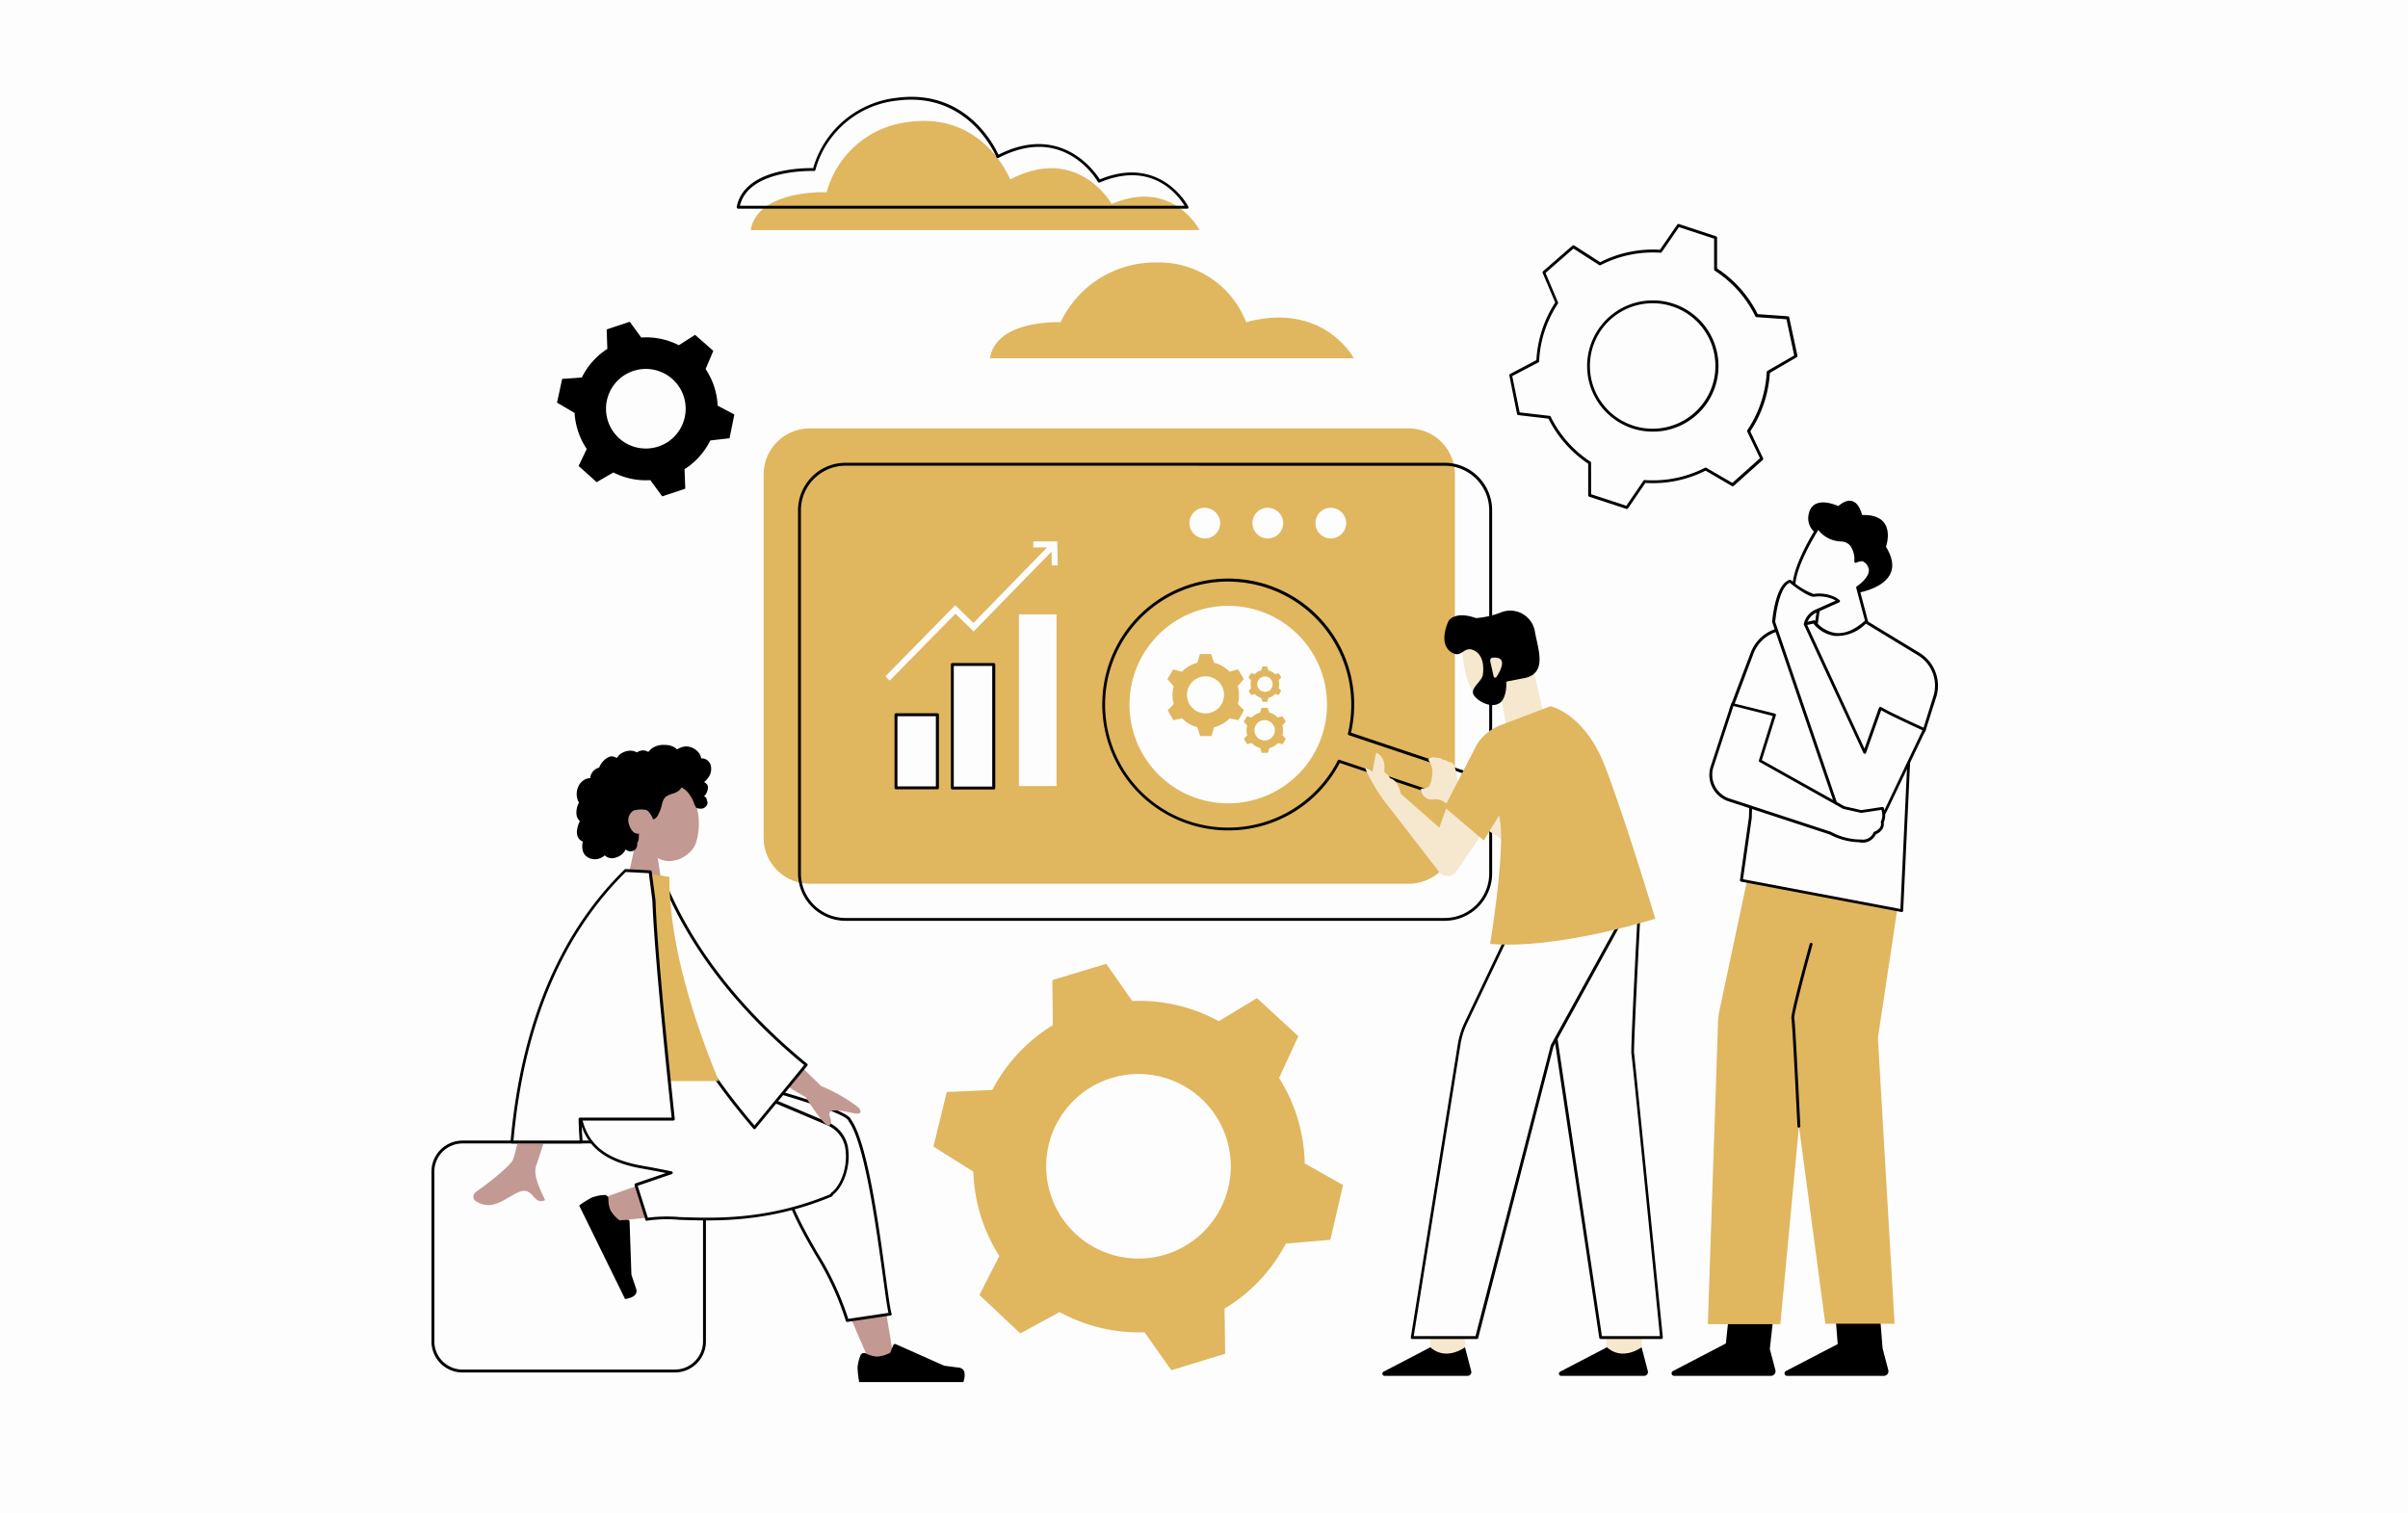 <svg xmlns="http://www.w3.org/2000/svg" xmlns:xlink="http://www.w3.org/1999/xlink" width="380" height="238.803" viewBox="0 0 380 238.803">
  <rect x="0" y="0" width="380" height="238.803" fill="#333333" stroke="none"/>
  <defs>
    <style>
      .cls-1 {
        fill: #c1c1c1;
      }

      .cls-2 {
        opacity: 0.99;
        clip-path: url(#clip-path);
      }

      .cls-3, .cls-8 {
        fill: #fff;
      }

      .cls-4 {
        fill: #f7ead0;
      }

      .cls-10, .cls-5 {
        fill: #e2b760;
      }

      .cls-6, .cls-9 {
        fill: #c59a94;
      }

      .cls-10, .cls-7, .cls-8, .cls-9 {
        fill-rule: evenodd;
      }
    </style>
    <clipPath id="clip-path">
      <rect id="_24718607_m" data-name="24718607_m" class="cls-1" width="380" height="238.803" transform="translate(146 2222)"/>
    </clipPath>
  </defs>
  <g id="service-img-01" class="cls-2" transform="translate(-146 -2222)">
    <g id="_2" data-name="2" transform="translate(118.519 2215.366)">
      <rect id="長方形_224" data-name="長方形 224" class="cls-3" width="434.963" height="245.436" transform="translate(0 0)"/>
      <rect id="長方形_225" data-name="長方形 225" class="cls-3" width="434.963" height="245.436" transform="translate(0 0)"/>
      <path id="パス_2830" data-name="パス 2830" class="cls-4" d="M894.454,775.3v4.655h-5.591V775.3ZM861.07,779.96h5.463V775.3H861.07Zm0,0" transform="translate(-607.875 -559.311)"/>
      <path id="パス_2831" data-name="パス 2831" class="cls-5" d="M447.281,31.171A15.163,15.163,0,0,1,460.5,20.047c11.6-1.45,15.744,9.1,15.744,9.1,10.743-5.583,16.012,3.872,16.012,3.872,9.674-4.115,13.863,4.115,13.863,4.115H435.293C436.446,30.673,447.281,31.171,447.281,31.171Zm75.47,153.291,6.015,3.393-2,8.642-7.028.607a26.087,26.087,0,0,1-9.669,10.256l.1,7.125-8.5,2.6-4.218-5.99a26.148,26.148,0,0,1-13.414-3.192l-6.191,3.374-6.457-6.068,3.144-6.153a26.253,26.253,0,0,1-4.1-13.309l-6.3-3.957,2.107-8.617,7.18-.316a26.092,26.092,0,0,1,4.082-5.77,25.931,25.931,0,0,1,2.587-2.42,26.209,26.209,0,0,1,2.891-2.049l-.079-7.106,8.5-2.573,4.109,5.874A26.117,26.117,0,0,1,509.16,162l6.028-3.641,6.525,6.008-3.035,6.59a26.316,26.316,0,0,1,4.048,13.485Zm-12.315-3.775q-.208-.685-.48-1.347t-.61-1.293q-.336-.632-.734-1.228t-.85-1.149q-.453-.553-.959-1.06t-1.059-.961q-.552-.455-1.147-.853t-1.226-.736q-.63-.338-1.292-.613t-1.346-.483q-.685-.208-1.386-.348t-1.415-.212q-.713-.071-1.428-.072t-1.429.069q-.713.071-1.415.21a14.267,14.267,0,0,0-1.388.346q-.685.206-1.347.48t-1.293.61q-.632.338-1.227.735a14.142,14.142,0,0,0-1.149.851q-.553.453-1.061.959t-.96,1.059q-.455.553-.853,1.148t-.736,1.226q-.337.632-.612,1.292t-.482,1.346a14.3,14.3,0,0,0-.347,1.387q-.14.7-.211,1.414t-.071,1.429q0,.716.07,1.428a14.189,14.189,0,0,0,.21,1.415q.139.7.347,1.386t.481,1.347q.274.661.611,1.292t.736,1.227q.4.6.851,1.148t.96,1.06q.506.506,1.06.96t1.149.852q.595.4,1.226.735t1.293.611q.661.273,1.347.481t1.387.347c.467.092.94.162,1.414.21s.951.07,1.429.07.953-.024,1.429-.071.946-.117,1.414-.211.931-.209,1.387-.347.9-.3,1.344-.482.871-.386,1.291-.61.828-.471,1.225-.735.778-.548,1.146-.85.721-.622,1.059-.958.656-.69.958-1.058.586-.751.851-1.147.51-.8.735-1.224.429-.85.611-1.29.344-.889.482-1.344.255-.918.348-1.385.163-.938.211-1.412.071-.949.071-1.426-.022-.951-.068-1.426-.116-.946-.209-1.413S510.573,181.144,510.435,180.688ZM473.052,57.376h57.425s-4.747-9.012-16.995-5.692a14.753,14.753,0,0,0-14.227-9.431c-.391,0-.781.007-1.172.03s-.779.062-1.167.114-.773.117-1.155.2-.763.172-1.14.278-.749.225-1.116.358-.731.278-1.088.437-.708.328-1.054.513-.684.379-1.016.586-.654.427-.97.657-.623.472-.922.725-.587.515-.867.788-.55.556-.81.848-.509.593-.747.9-.466.629-.681.954-.419.659-.611,1-.371.688-.538,1.041C484.2,51.684,474.036,51.2,473.052,57.376Zm0,0" transform="translate(-289.348 5.807)"/>
      <path id="パス_2832" data-name="パス 2832" class="cls-5" d="M552.48,219.852v57.3c0,.239-.012.476-.034.714s-.059.472-.105.707a7.064,7.064,0,0,1-.174.694c-.069.228-.15.453-.24.673s-.194.435-.306.645-.235.415-.367.613-.275.39-.426.575-.311.36-.48.529-.345.328-.529.48-.376.293-.575.425-.4.255-.613.368-.425.214-.646.305-.445.171-.673.241-.459.127-.694.173-.469.082-.707.105-.475.035-.713.035H450.674q-.357,0-.713-.035c-.237-.024-.473-.058-.708-.105s-.464-.1-.693-.173-.453-.149-.673-.241-.436-.193-.646-.305-.415-.235-.613-.368-.39-.274-.575-.425-.36-.312-.53-.48-.328-.345-.48-.529a7.1,7.1,0,0,1-.425-.575,6.972,6.972,0,0,1-.368-.613c-.112-.211-.215-.425-.306-.645s-.171-.445-.24-.673-.127-.459-.174-.694-.082-.469-.1-.707-.035-.475-.035-.714v-57.3q0-.357.035-.713c.023-.237.058-.473.1-.706s.1-.466.174-.694.149-.453.24-.673.194-.436.306-.646a7.093,7.093,0,0,1,.368-.612,6.926,6.926,0,0,1,.425-.575c.152-.184.312-.361.48-.529s.345-.329.53-.48.376-.293.575-.426.4-.255.613-.367.426-.214.646-.305.445-.172.673-.241.458-.127.693-.174.47-.081.708-.1.475-.036.713-.036h94.534q.357,0,.713.037t.706.105c.233.047.464.105.692.175a7.025,7.025,0,0,1,.672.241c.22.091.435.194.646.306s.414.235.612.368a7.068,7.068,0,0,1,.573.426c.184.151.36.311.529.479s.328.345.479.529.293.376.425.574a7.129,7.129,0,0,1,.367.613q.168.314.3.646c.091.22.171.444.24.672s.127.459.173.693.082.469.105.706S552.48,219.614,552.48,219.852Zm0,0" transform="translate(-295.406 -138.324)"/>
      <path id="パス_2833" data-name="パス 2833" d="M675.424,346.4c-.341,0-.682-.008-1.022-.026s-.68-.043-1.019-.079-.677-.078-1.015-.13-.672-.113-1.006-.183-.666-.148-1-.234-.657-.181-.982-.284-.647-.215-.966-.335-.635-.249-.948-.385-.621-.281-.926-.432-.606-.312-.9-.48-.589-.343-.878-.525-.571-.372-.849-.569-.551-.4-.819-.613-.53-.429-.786-.654-.507-.456-.751-.693-.483-.481-.715-.731-.456-.506-.676-.768-.431-.528-.636-.8-.4-.55-.593-.832-.375-.57-.551-.862-.344-.588-.5-.888-.314-.606-.458-.914-.282-.621-.411-.936-.25-.635-.363-.956-.217-.646-.313-.973-.183-.656-.262-.988-.15-.665-.212-1-.115-.672-.159-1.01-.081-.677-.107-1.017-.045-.68-.055-1.02-.011-.682,0-1.022.025-.681.05-1.021.06-.679.1-1.017.094-.675.154-1.011.129-.669.207-1,.163-.662.258-.99.2-.652.309-.975.23-.641.357-.957.264-.629.407-.937.3-.614.455-.916.326-.6.5-.89.357-.582.546-.865.387-.562.59-.834.414-.541.631-.8.442-.519.673-.77.469-.5.711-.734.493-.472.748-.7.517-.446.783-.658.538-.417.815-.616.56-.39.846-.574.579-.36.875-.529.6-.329.9-.483.613-.3.925-.437.627-.268.946-.389.64-.235.964-.34.651-.2.981-.289.66-.168.994-.239.669-.133,1.006-.187.674-.1,1.013-.135.679-.064,1.019-.084.681-.028,1.021-.03.682.006,1.022.023.681.041,1.02.075.677.076,1.015.127.672.11,1.006.179.666.145,1,.23.658.179.983.281.648.213.967.332.637.246.95.381.622.279.928.43.607.309.9.476.591.341.88.521.572.371.851.567.552.4.821.61.531.427.788.651.509.454.754.691.484.479.717.729.459.5.679.764.432.526.639.8.4.548.6.83.377.569.554.86.346.586.508.886.316.6.462.912.284.62.414.935.252.634.366.954.218.646.316.972.186.656.266.988.151.664.214,1,.118.671.163,1.009.083.677.111,1.017.047.68.058,1.021.013.681.006,1.022-.023.681-.046,1.021-.058.679-.1,1.017-.093.675-.152,1.01-.127.67-.2,1l28.042,9.418a.226.226,0,0,1,.133.109.246.246,0,0,1,0,.176l-1.481,4.4a.224.224,0,0,1-.285.14l-28.187-9.467q-.311.6-.664,1.176t-.743,1.127q-.389.552-.818,1.076t-.889,1.016q-.462.493-.957.953t-1.019.886q-.526.425-1.077.815t-1.132.739c-.385.233-.778.453-1.178.659s-.808.4-1.221.579-.833.343-1.257.493-.854.285-1.288.406-.872.227-1.313.318-.885.167-1.331.227-.894.106-1.344.136S675.874,346.4,675.424,346.4Zm0-39.277q-.859,0-1.714.074t-1.7.225q-.846.15-1.675.374t-1.635.521q-.806.3-1.582.662t-1.518.8q-.741.434-1.441.931t-1.354,1.054q-.654.558-1.256,1.17t-1.147,1.275q-.545.664-1.03,1.373t-.905,1.457q-.421.748-.772,1.532t-.635,1.594q-.282.81-.492,1.643t-.344,1.681q-.136.849-.195,1.705t-.043,1.715q.016.858.107,1.712t.259,1.7q.167.843.407,1.667t.553,1.624q.313.8.695,1.568t.829,1.5q.449.734.959,1.423t1.08,1.332q.571.642,1.195,1.232t1.3,1.122q.674.531,1.392,1t1.476.876q.756.406,1.547.742t1.606.6q.818.266,1.654.458t1.687.311q.85.118,1.708.161c.572.027,1.143.031,1.716.009s1.141-.069,1.71-.142,1.131-.17,1.69-.292,1.112-.27,1.658-.441,1.084-.366,1.614-.584,1.047-.46,1.555-.725,1-.551,1.485-.86.951-.637,1.4-.987.889-.718,1.311-1.107.822-.8,1.207-1.218.751-.865,1.1-1.321.671-.927.975-1.412.586-.983.846-1.493a.23.23,0,0,1,.12-.1.226.226,0,0,1,.159,0l28.151,9.455,1.335-3.962-28.024-9.389a.218.218,0,0,1-.125-.1.221.221,0,0,1-.021-.162,19.658,19.658,0,0,0,.534-4.533q0-.477-.023-.953t-.069-.95q-.047-.475-.116-.947t-.162-.94q-.093-.468-.208-.931c-.078-.308-.161-.614-.254-.919s-.192-.606-.3-.905-.221-.6-.342-.889-.25-.585-.386-.872-.279-.572-.428-.852-.306-.557-.469-.83-.332-.541-.51-.806-.359-.524-.548-.779-.385-.507-.586-.753-.408-.486-.622-.722-.432-.465-.657-.691-.455-.445-.69-.658-.476-.421-.721-.623-.5-.4-.752-.587-.515-.373-.779-.549-.532-.347-.8-.511-.549-.321-.83-.47-.564-.293-.851-.43-.578-.265-.872-.387-.59-.236-.889-.343-.6-.208-.905-.3-.61-.177-.918-.255-.619-.147-.931-.21-.625-.117-.939-.163-.63-.087-.947-.117-.634-.055-.951-.071S675.742,307.126,675.424,307.125Zm0,0" transform="translate(-454.112 -208.707)"/>
      <path id="パス_2834" data-name="パス 2834" d="M566.993,306.418h-94.54a7.292,7.292,0,0,1-.734-.037,7.217,7.217,0,0,1-.728-.108c-.24-.048-.478-.107-.713-.179s-.465-.154-.692-.248-.449-.2-.665-.315-.426-.242-.63-.378-.4-.282-.59-.438-.372-.321-.545-.494-.339-.355-.494-.545-.3-.387-.438-.59-.262-.414-.379-.631-.22-.438-.315-.665-.176-.457-.248-.692-.131-.473-.179-.713-.084-.483-.108-.727-.036-.489-.036-.735v-57.3c0-.245.013-.49.036-.734s.061-.487.108-.727.108-.478.179-.713.154-.465.248-.693.2-.448.315-.664.242-.427.379-.631.283-.4.438-.59.321-.372.494-.545.355-.338.545-.494.387-.3.59-.438a7.323,7.323,0,0,1,.63-.378,7.5,7.5,0,0,1,2.07-.742,7.305,7.305,0,0,1,.728-.108q.366-.037.734-.037h94.54c.246,0,.49.013.735.037a7.328,7.328,0,0,1,.727.108,7.113,7.113,0,0,1,.713.179,7.245,7.245,0,0,1,.693.248,7.335,7.335,0,0,1,.664.315,7.19,7.19,0,0,1,.631.378q.307.205.591.438c.189.155.371.321.544.494a7.169,7.169,0,0,1,.494.545c.156.19.3.387.439.59s.262.414.378.631.22.438.315.664.176.457.248.693.131.472.179.713a7.216,7.216,0,0,1,.108.727,7.3,7.3,0,0,1,.037.734v57.3a7.526,7.526,0,0,1-.145,1.462c-.048.24-.107.478-.179.713s-.155.466-.248.692-.2.449-.315.665-.242.426-.378.631-.282.4-.439.59-.32.371-.494.545-.355.337-.544.494-.387.3-.591.438-.414.263-.631.378-.438.22-.664.315-.458.177-.693.248a7.348,7.348,0,0,1-.713.179,7.495,7.495,0,0,1-1.462.145Zm-94.54-71.83q-.345,0-.69.035c-.229.023-.458.056-.683.1s-.45.1-.67.168-.438.145-.65.233-.421.187-.625.3-.4.227-.592.356a6.888,6.888,0,0,0-.555.411c-.178.146-.348.3-.512.463s-.318.334-.463.512-.283.363-.412.555-.246.389-.355.592-.207.411-.3.624-.166.43-.233.65-.123.444-.168.67-.079.453-.1.683a6.8,6.8,0,0,0-.034.69v57.3a6.773,6.773,0,0,0,.034.69q.034.344.1.684t.168.669a6.822,6.822,0,0,0,.233.65c.089.214.187.421.3.625s.227.4.355.592.266.376.412.554.3.349.463.513.334.317.512.463a6.888,6.888,0,0,0,.555.411c.192.128.39.247.592.355s.411.208.625.3.43.165.65.232a7.1,7.1,0,0,0,1.353.271q.344.034.69.034h94.54q.345,0,.69-.034c.23-.023.458-.057.684-.1a6.635,6.635,0,0,0,.67-.168q.331-.1.65-.232a7.089,7.089,0,0,0,1.771-1.063q.267-.22.512-.463t.465-.513c.146-.178.283-.363.411-.554s.247-.39.355-.592a7.12,7.12,0,0,0,.528-1.275q.1-.331.168-.669t.1-.684c.022-.229.034-.458.034-.69v-57.3c0-.23-.012-.459-.035-.689s-.057-.457-.1-.683-.1-.45-.168-.67-.145-.437-.233-.65-.187-.42-.3-.624-.227-.4-.355-.592-.266-.376-.411-.554-.3-.348-.464-.512a6.623,6.623,0,0,0-.512-.463c-.178-.147-.363-.283-.554-.412s-.39-.246-.592-.355-.411-.207-.624-.3-.43-.166-.65-.233a6.876,6.876,0,0,0-.67-.169c-.225-.045-.453-.079-.683-.1s-.459-.035-.69-.035Zm0,0" transform="translate(-311.54 -154.456)"/>
      <path id="パス_2835" data-name="パス 2835" class="cls-3" d="M526.305,368.462h6.549v11.53h-6.549Zm8.9-7.939v19.493h6.549V360.523Zm0,0" transform="translate(-357.435 -249.009)"/>
      <path id="パス_2836" data-name="パス 2836" d="M872.921,792.036a.611.611,0,0,1,.019.288.607.607,0,0,1-.042.139.614.614,0,0,1-.176.229.624.624,0,0,1-.124.077.611.611,0,0,1-.139.045.653.653,0,0,1-.145.011H859.252a.344.344,0,0,1-.215-.077.336.336,0,0,1-.123-.191.352.352,0,0,1,.173-.394l7.393-3.848c2.494,2.245,5.463,0,5.463,0Zm-28.843-3.72s-2.969,2.245-5.463,0l-7.393,3.848a.352.352,0,0,0-.174.392.337.337,0,0,0,.12.192.351.351,0,0,0,.212.079h13.062a.656.656,0,0,0,.145-.011.607.607,0,0,0,.364-.225.567.567,0,0,0,.075-.126.607.607,0,0,0,.042-.139.656.656,0,0,0,.008-.146.64.64,0,0,0-.027-.143Zm0,0" transform="translate(-585.408 -569.044)"/>
      <path id="パス_2837" data-name="パス 2837" class="cls-3" d="M955.9,574.658h-9.586l-.042-.262-7.2-48.131v-.048l3.5-21.447,1.67.406,8.036.163s-.036.674-.1,1.785l.225.054v.255c-.455,8.636-1.1,21.721-1.013,22.37s4.056,40.023,4.5,44.514Zm0,0" transform="translate(-666.228 -356.921)"/>
      <path id="パス_2838" data-name="パス 2838" d="M955.2,574.22H945.61a.218.218,0,0,1-.148-.055.216.216,0,0,1-.076-.139l-.042-.262-7.21-48.125v-.073l3.508-21.5a.247.247,0,0,1,.1-.158.236.236,0,0,1,.182-.03l1.669.412,7.988.157a.185.185,0,0,1,.157.073.2.2,0,0,1,.061.164l-.115,1.59h.037a.225.225,0,0,1,.176.23v.255c-.552,10.408-1.1,21.763-1.019,22.328s4.322,42.73,4.5,44.526l.03.341a.237.237,0,0,1-.055.176A.221.221,0,0,1,955.2,574.22Zm-9.4-.456h9.149v-.09c-1.495-15.1-4.36-43.835-4.493-44.485-.109-.74.607-15,1.008-22.455v-.066h-.036a.226.226,0,0,1-.127-.089.221.221,0,0,1-.043-.148l.085-1.548-7.8-.157-1.475-.358-3.46,21.2Zm0,0" transform="translate(-665.527 -356.253)"/>
      <path id="パス_2839" data-name="パス 2839" class="cls-3" d="M884.829,503.774l-13.037,23.668-11.885,46.026h-10.16l.055-.358,7.362-45.9a12.3,12.3,0,0,1,1.063-3.4l9.814-20.633Zm0,0" transform="translate(-599.404 -355.732)"/>
      <path id="パス_2840" data-name="パス 2840" d="M859.229,573.012h-10.16a.229.229,0,0,1-.176-.079.215.215,0,0,1-.048-.182l7.417-46.263a12.78,12.78,0,0,1,1.08-3.465l9.821-20.633a.215.215,0,0,1,.213-.128l16.813.577a.228.228,0,0,1,.11.033.23.23,0,0,1,.111.194.227.227,0,0,1-.027.113l-13.026,23.668-11.879,46a.221.221,0,0,1-.094.128A.225.225,0,0,1,859.229,573.012Zm-9.923-.456h9.748L870.919,526.7a.072.072,0,0,1,0-.049L883.781,503.3l-16.3-.565-9.767,20.483a12.261,12.261,0,0,0-1.037,3.338Zm0,0" transform="translate(-598.726 -355.045)"/>
      <path id="パス_2841" data-name="パス 2841" class="cls-4" d="M894.112,349.583l-5.857,2.239-.929-5.115a3.7,3.7,0,0,1-.851.226,3.655,3.655,0,0,1-.881.018,3.69,3.69,0,0,1-1.649-.583c-2.937-2.04-2.883-8.612-2.877-8.891v-.218l8.856-3.113,2.428,7.6Zm0,0" transform="translate(-622.835 -229.275)"/>
      <path id="パス_2842" data-name="パス 2842" d="M884.144,329.9a3.95,3.95,0,0,0-5.262-2.937,13.475,13.475,0,0,1-4.017.929c-3.406-1.214-4.334.467-4.334.467-1.214,2.779-.607,4.485.777,5.1s1.7-1.214,3.247-.467,1.548,2.785,1.39,3.866-2.168,2.167-1.39,3.246,2.786,2.009,4.018,1.214,1.086-3.4,1.086-3.4l3.09-.607C886.154,336.4,884.606,332.684,884.144,329.9Zm-6.069,7.283a.221.221,0,0,1-.1.087.211.211,0,0,1-.132.017.22.22,0,0,1-.119-.06.226.226,0,0,1-.063-.117l-.552-2.428a.438.438,0,0,1,.072-.357.446.446,0,0,1,.139-.126.453.453,0,0,1,.178-.057c2.482-.236,1.232,2.057.6,3.053Zm0,0" transform="translate(-614.464 -223.706)"/>
      <path id="パス_2843" data-name="パス 2843" class="cls-4" d="M839.325,427.5l-4.668,6.87a1.695,1.695,0,0,1-1.347.74h-.055a1.662,1.662,0,0,1-1.329-.655l-8.9-11.5a33.02,33.02,0,0,1-2.507-4.248l-.261-.7,1.171.528.553-2.931.389.261a2.457,2.457,0,0,1,.45.457,2.425,2.425,0,0,1,.46,1.824v.559a3.675,3.675,0,0,1,.947.995c.383.085,1.214.5,1.657,2.427l6.07,5.347,1.535-4.291Zm0,0" transform="translate(-577.34 -290.214)"/>
      <path id="パス_2844" data-name="パス 2844" class="cls-4" d="M872.092,428.811l-1.256,4.673-12.242-7.95a2.388,2.388,0,0,0-1.312-.285h-.06a1.683,1.683,0,0,1-2.04-1.353l-.036-.3.3-.042c.929-.127,1.147-.163,1.439-1.759a3.5,3.5,0,0,0-.412-2.544l-.182-.261.261-.176a1.156,1.156,0,0,1,1.153-.073,1.172,1.172,0,0,1,.99.3,1.009,1.009,0,0,1,.776.31,1.058,1.058,0,0,1,.52.122,1.069,1.069,0,0,1,.4.357v.03a11.5,11.5,0,0,1,.607,3.192Zm0,0" transform="translate(-603.443 -292.469)"/>
      <path id="パス_2845" data-name="パス 2845" class="cls-5" d="M877.2,424.169s2.628-15.93,1.4-20.258l-2.4,3.939-6.191-5.255,5.1-9.9a7.692,7.692,0,0,1,3.866-3.088l7.733-2.944s5.414,1.086,8.662,9.589,7.891,23.936,7.891,23.936S887.875,425.092,877.2,424.169Zm0,0" transform="translate(-614.565 -268.565)"/>
      <path id="パス_2846" data-name="パス 2846" class="cls-3" d="M703.768,339.337q0,.766-.075,1.528t-.224,1.513q-.149.75-.371,1.484t-.515,1.441q-.294.707-.654,1.382T701.143,348q-.427.636-.911,1.229T699.2,350.36q-.541.542-1.134,1.027t-1.229.912q-.636.425-1.312.786t-1.382.654q-.708.294-1.441.516t-1.484.372q-.752.149-1.513.224t-1.528.076q-.766,0-1.528-.075t-1.513-.224q-.751-.149-1.484-.372t-1.441-.515q-.709-.294-1.383-.654t-1.313-.786q-.636-.425-1.229-.911t-1.133-1.027q-.541-.542-1.027-1.134T675.22,348q-.425-.636-.786-1.312t-.654-1.383q-.292-.707-.516-1.44t-.371-1.484q-.149-.751-.224-1.513t-.075-1.528q0-.766.075-1.528t.225-1.512q.149-.751.372-1.484a15.556,15.556,0,0,1,1.17-2.823q.36-.676.786-1.312t.912-1.229q.486-.592,1.027-1.133t1.134-1.027q.592-.486,1.229-.911t1.313-.786q.674-.36,1.383-.653t1.44-.515q.734-.223,1.485-.371t1.513-.224q.761-.076,1.528-.075t1.527.076a15.12,15.12,0,0,1,1.512.224q.751.149,1.483.371t1.441.516a15.149,15.149,0,0,1,1.381.653q.676.36,1.312.786t1.228.91q.592.486,1.134,1.027t1.027,1.132q.485.592.911,1.228t.786,1.312q.36.674.653,1.382t.516,1.439q.221.732.371,1.483a15.136,15.136,0,0,1,.224,1.512Q703.767,338.572,703.768,339.337Zm0,0" transform="translate(-466.875 -221.505)"/>
      <path id="パス_2847" data-name="パス 2847" class="cls-5" d="M707.624,360.406a5.362,5.362,0,0,0-.189-1.4l.959-1.092-.9-1.535-1.372.351a5.137,5.137,0,0,0-2.428-1.408l-.449-1.371h-1.779l-.4,1.371a5.176,5.176,0,0,0-2.427,1.415l-1.4-.358-.9,1.535.989,1.123a5.124,5.124,0,0,0-.182,1.372,5.261,5.261,0,0,0,.195,1.433l-.959.995.887,1.548,1.389-.285a5.155,5.155,0,0,0,2.392,1.389l.46,1.4h1.785l.395-1.378a5.208,5.208,0,0,0,2.458-1.408l1.384.285.892-1.548-.964-1A5.219,5.219,0,0,0,707.624,360.406Zm-5.269,2.913a2.861,2.861,0,0,1-.571-.057,2.911,2.911,0,0,1-1.5-.8,2.867,2.867,0,0,1-.364-.444,2.916,2.916,0,0,1-.271-.506,2.967,2.967,0,0,1-.166-.548,2.93,2.93,0,0,1,.166-1.69,2.965,2.965,0,0,1,.271-.506,2.926,2.926,0,0,1,3-1.244,2.866,2.866,0,0,1,.549.166,2.924,2.924,0,0,1,1.583,3.822,2.959,2.959,0,0,1-.633.949,2.958,2.958,0,0,1-.444.364,2.932,2.932,0,0,1-1.055.436A2.856,2.856,0,0,1,702.355,363.319Zm12.225,2.67a2.926,2.926,0,0,0-.1-.77l.528-.607-.5-.843-.759.194a2.737,2.737,0,0,0-1.342-.77l-.242-.753h-.977l-.225.753a2.836,2.836,0,0,0-1.335.776l-.753-.194-.5.843.547.607a2.786,2.786,0,0,0-.1.753,3.055,3.055,0,0,0,.109.789l-.528.546.486.849.764-.157a2.812,2.812,0,0,0,1.316.765l.256.772h.977l.218-.753a2.839,2.839,0,0,0,1.347-.777l.765.158.486-.85-.528-.552A2.762,2.762,0,0,0,714.579,365.989Zm-2.9,1.6a1.6,1.6,0,0,1-.314-.031,1.537,1.537,0,0,1-.3-.09,1.519,1.519,0,0,1-.28-.148,1.588,1.588,0,0,1-.445-.443,1.558,1.558,0,0,1-.15-.277,1.534,1.534,0,0,1-.092-.3,1.577,1.577,0,0,1,0-.628,1.629,1.629,0,0,1,.091-.3,1.617,1.617,0,0,1,.869-.873,1.619,1.619,0,0,1,.3-.091,1.53,1.53,0,0,1,.314-.031,1.625,1.625,0,0,1,.895.27,1.617,1.617,0,0,1,.244.2,1.634,1.634,0,0,1,.2.243,1.587,1.587,0,0,1,.149.278,1.621,1.621,0,0,1,.091.3,1.6,1.6,0,0,1,.031.314,1.665,1.665,0,0,1-.031.313,1.612,1.612,0,0,1-.681,1.022,1.567,1.567,0,0,1-.277.149,1.546,1.546,0,0,1-.3.092A1.654,1.654,0,0,1,711.684,367.592Zm2.289-8.885a2.145,2.145,0,0,0-.085-.607l.412-.467-.389-.649-.607.146a2.163,2.163,0,0,0-1.031-.606l-.189-.607h-.759l-.169.607a2.174,2.174,0,0,0-1.032.606l-.607-.151-.382.649.418.479a2.3,2.3,0,0,0,.006,1.214l-.406.425.376.655.607-.122a2.24,2.24,0,0,0,1.013.607l.195.607h.759l.17-.607a2.192,2.192,0,0,0,1.038-.607l.606.122.377-.655-.406-.425A2.186,2.186,0,0,0,713.972,358.707Zm-2.24,1.214a1.214,1.214,0,0,1-.464-.092,1.193,1.193,0,0,1-.395-.264,1.174,1.174,0,0,1-.15-.184,1.194,1.194,0,0,1-.112-.21,1.15,1.15,0,0,1-.069-.227,1.195,1.195,0,0,1,0-.474,1.15,1.15,0,0,1,.069-.227,1.194,1.194,0,0,1,.112-.21,1.175,1.175,0,0,1,.15-.184,1.289,1.289,0,0,1,.184-.152,1.229,1.229,0,0,1,.438-.181,1.261,1.261,0,0,1,.473,0,1.24,1.24,0,0,1,.228.069,1.191,1.191,0,0,1,.21.112,1.241,1.241,0,0,1,.184.152,1.23,1.23,0,0,1,.263.393,1.18,1.18,0,0,1,.092.464,1.151,1.151,0,0,1-.02.239,1.256,1.256,0,0,1-.067.231,1.232,1.232,0,0,1-.111.213,1.192,1.192,0,0,1-.151.187,1.144,1.144,0,0,1-.185.153,1.167,1.167,0,0,1-.212.114,1.18,1.18,0,0,1-.229.071,1.247,1.247,0,0,1-.239.024Zm0,0" transform="translate(-484.63 -244.091)"/>
      <path id="パス_2848" data-name="パス 2848" d="M1045.714,777.4h-15.252a.406.406,0,0,1-.189-.77l8.164-4.249-.378-4.684h7.03l.431,5.359.9,3.428a.9.9,0,0,1,.023.165.74.74,0,0,1-.015.166.708.708,0,0,1-.053.159.664.664,0,0,1-.086.142.806.806,0,0,1-.116.119.7.7,0,0,1-.141.089.767.767,0,0,1-.156.056A.729.729,0,0,1,1045.714,777.4Zm-17.99-4.249.607-5.462h-7.053l-.491,4.594-8.34,4.346a.406.406,0,0,0,.189.77h15.252a.754.754,0,0,0,.325-.076.777.777,0,0,0,.141-.09.805.805,0,0,0,.116-.12.671.671,0,0,0,.086-.144.854.854,0,0,0,.053-.159.922.922,0,0,0,.015-.167.746.746,0,0,0-.025-.166Zm0,0" transform="translate(-720.952 -553.615)"/>
      <path id="パス_2849" data-name="パス 2849" class="cls-5" d="M1065.6,466.375l-3.836,25.4,2.635,45.115h-10.925l-.038-.285-4.126-30.872-2.937,31.236H1034.93l1.607-47.5a12.5,12.5,0,0,1,.267-2.184l5.809-27.371,6.071.82.207-3.52,8.914,4.751,2.746.376-.292.935,5.4,2.87Zm0,0" transform="translate(-737.941 -321.342)"/>
      <path id="パス_2850" data-name="パス 2850" d="M1099.9,263.594c-2.509-1.251-2.058-3.308-2.058-3.308.474-3.605,4.711-1.565,4.711-1.565,2.977-2.513,3.761,1.414,3.761,1.414,5.652-.157,3.771,5.019,3.771,5.019,3.922,6.275-5.025,7.373-5.025,7.373Zm0,0" transform="translate(-784.986 -172.221)"/>
      <path id="パス_2851" data-name="パス 2851" class="cls-3" d="M1092.129,292.247l.758-5.31h-.043a7.086,7.086,0,0,1-2.821-1.019,1.827,1.827,0,0,1-.6-.506,1.866,1.866,0,0,1-.34-.707c-.788-2.938,3.31-9.474,3.484-9.753l.262-.412.285.4a4.494,4.494,0,0,0,1.509,1.16,4.473,4.473,0,0,0,1.854.43,2.119,2.119,0,0,1,1.61.8,4.073,4.073,0,0,1,.537,1.233,4,4,0,0,1,.106,1.34,2.512,2.512,0,0,1,1.02-.237h.091l.073.043a1.894,1.894,0,0,1,.778.645,1.893,1.893,0,0,1,.234.453,1.984,1.984,0,0,1,.1.5c0,1.213-1.431,2.36-2,2.755l2.088,7.853Zm0,0" transform="translate(-778.377 -184.684)"/>
      <path id="パス_2852" data-name="パス 2852" d="M1091.406,291.748a.2.2,0,0,1-.164-.073.221.221,0,0,1-.06-.182l.728-5.067a8.243,8.243,0,0,1-2.73-1.031,2.085,2.085,0,0,1-1.058-1.366c-.793-2.974,3.066-9.231,3.509-9.935l.267-.412a.213.213,0,0,1,.182-.109.2.2,0,0,1,.2.1l.277.4a4.361,4.361,0,0,0,.66.622,4.269,4.269,0,0,0,.776.467,4.208,4.208,0,0,0,.856.293,4.29,4.29,0,0,0,.9.1,2.334,2.334,0,0,1,1.771.892,3.938,3.938,0,0,1,.542,1.133,4,4,0,0,1,.159,1.246,2.843,2.843,0,0,1,.794-.133h.091a.251.251,0,0,1,.116,0l.073.048a2.145,2.145,0,0,1,.481.313,2.145,2.145,0,0,1,.63.945,2.153,2.153,0,0,1,.1.563c0,1.25-1.28,2.354-1.972,2.846l2.045,7.707a.2.2,0,0,1-.038.188.224.224,0,0,1-.176.1Zm.693-17.532-.081.121c-.176.28-4.247,6.742-3.458,9.571a1.643,1.643,0,0,0,.831,1.086,7,7,0,0,0,2.731.989.268.268,0,0,1,.194.079.253.253,0,0,1,.08.182l-.723,5.044,8.4-.327-2.01-7.58a.228.228,0,0,1,.007-.136.234.234,0,0,1,.083-.107c.451-.309,1.919-1.414,1.907-2.561a1.659,1.659,0,0,0-.1-.441,1.692,1.692,0,0,0-.212-.4,1.727,1.727,0,0,0-.31-.329,1.681,1.681,0,0,0-.388-.233h-.048a2.42,2.42,0,0,0-.924.218.2.2,0,0,1-.217,0,.2.2,0,0,1-.1-.195,3.807,3.807,0,0,0-.607-2.427,1.874,1.874,0,0,0-.645-.517,1.9,1.9,0,0,0-.8-.2,4.853,4.853,0,0,1-1-.128,4.809,4.809,0,0,1-1.806-.86,4.831,4.831,0,0,1-.728-.694Zm0,0" transform="translate(-777.654 -183.96)"/>
      <path id="パス_2853" data-name="パス 2853" class="cls-3" d="M1070.677,333.828l8.37,5.086a5.958,5.958,0,0,1,.793.584,5.769,5.769,0,0,1,.683.711,6.08,6.08,0,0,1,.554.817,5.8,5.8,0,0,1,.4.9,5.676,5.676,0,0,1,.249.953,5.835,5.835,0,0,1,0,1.965,5.66,5.66,0,0,1-.25.952l-1.627,5.243-2.295,2.3L1076.34,379.4l-25.31-4.788,1.416-9.88.156-4.946-3.192-12.259,3.295-8.763a5.959,5.959,0,0,1,.7-1.32,6.043,6.043,0,0,1,1-1.109,6.054,6.054,0,0,1,2.647-1.327l5.464-1.184S1065.652,338.374,1070.677,333.828Zm0,0" transform="translate(-748.774 -229.038)"/>
      <path id="パス_2854" data-name="パス 2854" d="M1075.781,378.855h-.043l-25.31-4.788a.21.21,0,0,1-.144-.089.206.206,0,0,1-.038-.165l1.413-9.887.154-4.855-3.181-12.229a.264.264,0,0,1,0-.14l3.307-8.769a6.208,6.208,0,0,1,1.753-2.525,6.222,6.222,0,0,1,1.29-.859,6.159,6.159,0,0,1,1.461-.513l5.464-1.213a.214.214,0,0,1,.237.09,4.906,4.906,0,0,0,3.161,1.9q2.229.254,4.655-1.936a.236.236,0,0,1,.139-.044.223.223,0,0,1,.136.044l8.37,5.086a6.06,6.06,0,0,1,1.534,1.347,6.058,6.058,0,0,1,.577.848,6.124,6.124,0,0,1,.685,1.924,6.061,6.061,0,0,1,.093,1.021,5.793,5.793,0,0,1-.083,1.021,5.853,5.853,0,0,1-.252.993l-1.658,5.214a.3.3,0,0,1-.053.09l-2.234,2.234L1076,378.637a.217.217,0,0,1-.086.17A.237.237,0,0,1,1075.781,378.855Zm-25.056-5.177,24.837,4.7,1.214-25.805a.217.217,0,0,1,.068-.151l2.252-2.257,1.615-5.189a5.492,5.492,0,0,0,.237-.918,5.637,5.637,0,0,0,.078-.946,5.4,5.4,0,0,0-.083-.945,5.757,5.757,0,0,0-.239-.918,5.958,5.958,0,0,0-.393-.863,5.731,5.731,0,0,0-.534-.785,5.545,5.545,0,0,0-.657-.684,5.78,5.78,0,0,0-.763-.563l-8.242-5.012a6.411,6.411,0,0,1-4.892,1.942,5.262,5.262,0,0,1-3.388-1.942l-5.3,1.153a5.689,5.689,0,0,0-1.358.48,5.8,5.8,0,0,0-1.2.8,5.79,5.79,0,0,0-1.62,2.357l-3.264,8.7,3.169,12.192a.3.3,0,0,1,0,.067l-.159,4.94Zm0,0" transform="translate(-748.185 -228.282)"/>
      <path id="パス_2855" data-name="パス 2855" class="cls-3" d="M1093.973,344.443a4.1,4.1,0,0,1-.645.979,3.966,3.966,0,0,1-.418.411,4.05,4.05,0,0,1-.473.348,4.181,4.181,0,0,1-1.071.477,4.231,4.231,0,0,1-.574.12,4.177,4.177,0,0,1-.587.038h-.267a4.049,4.049,0,0,1-.617-.077,3.883,3.883,0,0,1-.6-.168,4.007,4.007,0,0,1-.567-.256,4.222,4.222,0,0,1-.521-.337,3.927,3.927,0,0,1-.463-.413,4.2,4.2,0,0,1-.4-.477,4.112,4.112,0,0,1-.557-1.106l-9.967-29.264v-.067c.055-.552.539-5.389,2.39-6.233l.184-.079.156.127a11.793,11.793,0,0,0,3.564,2.118,5.757,5.757,0,0,1,3.484.534l.461.334L1082.8,313.1a2.974,2.974,0,0,0-1.005.826,2.933,2.933,0,0,0-.559,1.176l9.388,20.233,2.446-6.96.959.527c.383.225,3.6,1.772,5.98,2.841Zm0,0" transform="translate(-768.853 -209.97)"/>
      <path id="パス_2856" data-name="パス 2856" d="M1089.469,346.348h-.28a4.347,4.347,0,0,1-1.877-.529,4.285,4.285,0,0,1-1.04-.792,4.234,4.234,0,0,1-.758-1.065,4.021,4.021,0,0,1-.252-.605l-10-29.252a.157.157,0,0,1,0-.1v-.073c.086-.917.607-5.541,2.519-6.415l.182-.085a.232.232,0,0,1,.242.03l.159.127a11.586,11.586,0,0,0,3.416,2.07,5.76,5.76,0,0,1,3.612.606l.469.328a.209.209,0,0,1,.091.207.2.2,0,0,1-.134.188l-3.685,1.657a2.685,2.685,0,0,0-.9.731,2.652,2.652,0,0,0-.511,1.041l9.1,19.65,2.277-6.432a.241.241,0,0,1,.133-.14.2.2,0,0,1,.189,0l.965.522c.363.213,3.556,1.754,5.96,2.834a.23.23,0,0,1,.121.128.253.253,0,0,1,0,.182l-6.068,12.69a4.293,4.293,0,0,1-.3.533,4.219,4.219,0,0,1-.814.916,4.2,4.2,0,0,1-.491.364,4.391,4.391,0,0,1-1.715.636A4.54,4.54,0,0,1,1089.469,346.348ZM1075.716,314l9.978,29.2a4.186,4.186,0,0,0,.232.538,3.85,3.85,0,0,0,.307.5,3.73,3.73,0,0,0,.378.449,3.839,3.839,0,0,0,.438.388,3.783,3.783,0,0,0,.491.32,4.015,4.015,0,0,0,.531.243,3.96,3.96,0,0,0,1.143.241,4.009,4.009,0,0,0,.584-.008,3.95,3.95,0,0,0,.579-.093,4.066,4.066,0,0,0,.559-.178,4.2,4.2,0,0,0,.526-.258,4.049,4.049,0,0,0,.481-.333,3.97,3.97,0,0,0,.428-.4,4.02,4.02,0,0,0,.66-.965l5.935-12.477c-2.335-1.056-5.4-2.531-5.783-2.761l-.723-.395-2.386,6.713a.22.22,0,0,1-.206.151.242.242,0,0,1-.219-.134l-9.388-20.233a.223.223,0,0,1,0-.17,3.119,3.119,0,0,1,.234-.664,3.229,3.229,0,0,1,.872-1.1,3.219,3.219,0,0,1,.592-.381l3.31-1.487-.141-.1a5.61,5.61,0,0,0-3.325-.5h-.06c-1.214-.194-3.642-2.148-3.642-2.167l-.048-.042H1078c-1.4.638-2.076,4.1-2.252,6.069Zm0,0" transform="translate(-768.113 -209.278)"/>
      <path id="パス_2857" data-name="パス 2857" class="cls-3" d="M1063.881,404.054a1.18,1.18,0,0,1-.133.85,2.025,2.025,0,0,1-1.038.825,2.092,2.092,0,0,1-.35.567,2.033,2.033,0,0,1-.516.424,2,2,0,0,1-.622.236,2.021,2.021,0,0,1-.667.023h-.393a10.01,10.01,0,0,1-4.443-1.213l-16.005-5.249c-.129-.041-.254-.088-.38-.143s-.245-.113-.363-.178-.234-.137-.345-.213-.219-.158-.322-.246a3.95,3.95,0,0,1-.3-.275c-.1-.1-.184-.2-.27-.3s-.164-.214-.237-.328a3.886,3.886,0,0,1-.2-.35,4.044,4.044,0,0,1-.171-.367c-.05-.126-.1-.253-.134-.383s-.07-.262-.1-.393-.043-.267-.055-.4-.018-.27-.018-.405.01-.27.023-.4.035-.268.06-.4.061-.263.1-.393l3.229-9.849,6.647,1.651-2.265,7.228,13.224,7.38,2.72.606,3.363-.5.078.273a2.627,2.627,0,0,1,.119.979A2.681,2.681,0,0,1,1063.881,404.054Zm0,0" transform="translate(-739.355 -267.682)"/>
      <path id="パス_2858" data-name="パス 2858" d="M1059.463,406.644a10.238,10.238,0,0,1-4.552-1.214l-15.97-5.232c-.134-.043-.267-.094-.4-.15s-.257-.12-.383-.189a4.03,4.03,0,0,1-.363-.224,4.175,4.175,0,0,1-.34-.259c-.108-.091-.212-.189-.312-.29a3.937,3.937,0,0,1-.282-.32,4.111,4.111,0,0,1-.252-.345,4.222,4.222,0,0,1-.214-.369c-.068-.126-.126-.255-.181-.387s-.1-.267-.139-.4a3.963,3.963,0,0,1-.1-.415,4.227,4.227,0,0,1-.078-.848,4.07,4.07,0,0,1,.022-.426c.015-.142.035-.282.063-.422s.065-.277.106-.414l3.234-9.892a.226.226,0,0,1,.108-.129.219.219,0,0,1,.166-.023l6.645,1.65a.233.233,0,0,1,.146.109.229.229,0,0,1,0,.182l-2.209,7.052,13.038,7.283,2.645.606,3.322-.5a.225.225,0,0,1,.154.036.228.228,0,0,1,.093.128l.081.279a2.955,2.955,0,0,1,.129,1.025,3.017,3.017,0,0,1-.232,1.008,1.462,1.462,0,0,1-.176.958,2.161,2.161,0,0,1-1.063.881,2.211,2.211,0,0,1-.4.594,2.249,2.249,0,0,1-.564.441,2.284,2.284,0,0,1-1.39.27C1059.7,406.683,1059.581,406.666,1059.463,406.644Zm-19.769-21.5-3.174,9.71a4.012,4.012,0,0,0-.149.751,3.864,3.864,0,0,0,0,.764,3.811,3.811,0,0,0,.146.752,3.972,3.972,0,0,0,.287.71,4.014,4.014,0,0,0,.418.641,4.131,4.131,0,0,0,.534.547,4.016,4.016,0,0,0,.632.435,3.917,3.917,0,0,0,.7.3l16.008,5.249a9.8,9.8,0,0,0,4.746,1.214,1.815,1.815,0,0,0,1.164-.211,1.767,1.767,0,0,0,.469-.375,1.839,1.839,0,0,0,.322-.507.222.222,0,0,1,.134-.14,1.787,1.787,0,0,0,.929-.722,1.031,1.031,0,0,0,.108-.722.208.208,0,0,1,0-.146,2.522,2.522,0,0,0,.219-.879,2.468,2.468,0,0,0-.111-.9v-.079l-3.161.473h-.086l-2.718-.607h-.063l-13.229-7.422a.221.221,0,0,1-.1-.115.212.212,0,0,1,0-.152l2.184-7Zm0,0" transform="translate(-738.666 -267.086)"/>
      <path id="パス_2859" data-name="パス 2859" class="cls-3" d="M540.721,279.091h5.93v27.1h-5.93Zm6.118-7.738-.073-3.787h-3.787v.959h2.172l-11.616,11.913-2.871-2.8L519.629,288.88l.687.668,10.379-10.56,2.871,2.8,12.285-12.6.042,2.178Zm43.094-9.1a2.411,2.411,0,0,0-.929.185,2.431,2.431,0,0,0-.42.224,2.459,2.459,0,0,0-.669.669,2.425,2.425,0,0,0-.224.42,2.434,2.434,0,0,0-.139,1.4A2.427,2.427,0,0,0,589,266.92a2.419,2.419,0,0,0,1.859,0,2.424,2.424,0,0,0,1.314-1.314,2.369,2.369,0,0,0,.135-1.4,2.5,2.5,0,0,0-.142-.455,2.421,2.421,0,0,0-.227-.417,2.474,2.474,0,0,0-.3-.366,2.387,2.387,0,0,0-.37-.3,2.441,2.441,0,0,0-.878-.356,2.4,2.4,0,0,0-.474-.042Zm-9.942,0a2.413,2.413,0,0,0-.929.185,2.424,2.424,0,0,0-1.314,1.314,2.415,2.415,0,0,0-.185.929,2.412,2.412,0,0,0,.185.929,2.42,2.42,0,0,0,.224.42,2.39,2.39,0,0,0,.669.669,2.421,2.421,0,0,0,.42.224,2.414,2.414,0,0,0,1.858,0,2.412,2.412,0,0,0,.42-.224,2.46,2.46,0,0,0,.368-.3,2.491,2.491,0,0,0,.3-.368,2.4,2.4,0,0,0,.224-.42,2.355,2.355,0,0,0,.138-.455,2.384,2.384,0,0,0,.047-.473,2.55,2.55,0,0,0-.05-.473,2.491,2.491,0,0,0-.142-.455,2.359,2.359,0,0,0-.228-.417,2.415,2.415,0,0,0-.674-.665,2.5,2.5,0,0,0-.422-.221,2.438,2.438,0,0,0-.457-.135,2.38,2.38,0,0,0-.473-.042Zm-9.942,0a2.47,2.47,0,0,0-.473.046,2.432,2.432,0,0,0-1.244.665,2.484,2.484,0,0,0-.3.367,2.429,2.429,0,0,0-.362.876,2.438,2.438,0,0,0,0,.947,2.431,2.431,0,0,0,.362.876,2.52,2.52,0,0,0,.3.368,2.466,2.466,0,0,0,.368.3,2.418,2.418,0,0,0,.42.224,2.416,2.416,0,0,0,1.858,0,2.413,2.413,0,0,0,.42-.224,2.447,2.447,0,0,0,.368-.3,2.5,2.5,0,0,0,.3-.368,2.426,2.426,0,0,0,.362-.876,2.379,2.379,0,0,0,.046-.473,2.423,2.423,0,0,0-.05-.476,2.387,2.387,0,0,0-.144-.456,2.414,2.414,0,0,0-.23-.42,2.37,2.37,0,0,0-.308-.367,2.4,2.4,0,0,0-.8-.519,2.422,2.422,0,0,0-.938-.17Zm0,0" transform="translate(-352.44 -175.49)"/>
      <path id="パス_2860" data-name="パス 2860" class="cls-6" d="M356.379,440.611a7.954,7.954,0,0,1-.939-1.234,7.869,7.869,0,0,1-1.167-4.441c.443-6.239,9.1-4.855,10.815-1.718a10.329,10.329,0,0,1,.716,7.89c-.82,2.2-3.908,3.641-6.033,2.324.479,2.78.795,5.595,1.213,8.387h-7.016Zm0,0" transform="translate(-228.509 -301.405)"/>
      <path id="パス_2861" data-name="パス 2861" class="cls-7" d="M346.942,416.031a3.1,3.1,0,0,1-.68.734,1.409,1.409,0,0,1,.486.4.879.879,0,0,1,.121.571,2.477,2.477,0,0,1-.213.728,1.862,1.862,0,0,1-.412.559.578.578,0,0,1,.382.3,1.651,1.651,0,0,1,.079.249,1.55,1.55,0,0,0,.086.309.776.776,0,0,1-.067.516,1.337,1.337,0,0,1-.607.516,1.744,1.744,0,0,1-1.08-.085,3.234,3.234,0,0,1-.431-.947,5.791,5.791,0,0,0-.644-1.141,3.345,3.345,0,0,0-.965-.959c-.079-.048-.206-.188-.3-.133s-.1.133-.134.188a1.232,1.232,0,0,1-.169.182,2.574,2.574,0,0,1-.971.534,5.752,5.752,0,0,0-1.044.424,1.486,1.486,0,0,0-.607.789c-.122.322-.182.661-.274.99a6.219,6.219,0,0,1-.5,1.213,1.665,1.665,0,0,1-.37.486c-.091.079-.291.236-.419.146s-.048-.116-.067-.176-.564-1.159-1.044-1.262a4.181,4.181,0,0,0-1.979.1,1.752,1.752,0,0,0-.248.2,1.8,1.8,0,0,0-.378.507,1.769,1.769,0,0,0-.118.294,1.746,1.746,0,0,0-.064.311,1.827,1.827,0,0,0,.035.631,1.859,1.859,0,0,0,.1.3,2.481,2.481,0,0,0,.552,1.025.991.991,0,0,0,.437.309,1.24,1.24,0,0,0,.565.073,1.167,1.167,0,0,0-.037.292,3.058,3.058,0,0,1,0,.334,1.672,1.672,0,0,1-.128.607,1.094,1.094,0,0,0-.121.309v.249a1.332,1.332,0,0,1-.14.461,1.043,1.043,0,0,1-.143.2,1.055,1.055,0,0,1-.4.274,1.091,1.091,0,0,1-.237.059,1.025,1.025,0,0,1-.245,0,1,1,0,0,1-.239-.053,1.075,1.075,0,0,1-.219-.107,1.021,1.021,0,0,1-.189-.155,2.485,2.485,0,0,1-1.578,1.3,1.647,1.647,0,0,1-.454.1,1.681,1.681,0,0,1-.465-.027,1.641,1.641,0,0,1-.439-.156,1.592,1.592,0,0,1-.378-.273,2.019,2.019,0,0,1-.5.346,2.255,2.255,0,0,1-.547.21,2.218,2.218,0,0,1-1.16-.035,2.192,2.192,0,0,1-.532-.242,1.706,1.706,0,0,1-.716-.965,2.853,2.853,0,0,1-.036-1.311c0-.055.036-.14,0-.182a.281.281,0,0,0-.122-.073,1.564,1.564,0,0,1-.236-.146,1.256,1.256,0,0,1-.358-.425,2.039,2.039,0,0,1-.146-1.274,4.706,4.706,0,0,1,.157-.655c.037-.1.073-.213.115-.316a2.583,2.583,0,0,0,.128-.3v-.086l-.061-.054a.808.808,0,0,1-.1-.1,2.159,2.159,0,0,1-.151-.218,1.727,1.727,0,0,1-.17-.486,3.019,3.019,0,0,1,.036-1.116,2.684,2.684,0,0,1,.207-.649,1.711,1.711,0,0,0,.1-.189v-.115a1.477,1.477,0,0,1-.14-.278,2.784,2.784,0,0,1-.042-1.931,2.37,2.37,0,0,1,1.159-1.389,2.028,2.028,0,0,1,.456-.164,1.922,1.922,0,0,1,.261-.048h.109c.019,0,0-.1,0-.115a1.961,1.961,0,0,1,.443-.947,1.987,1.987,0,0,1,.862-.571c.067,0,.086,0,.122-.079.024-.046.046-.092.066-.14.042-.093.089-.185.14-.274a2.687,2.687,0,0,1,.389-.516,2.6,2.6,0,0,1,1.032-.734,1.063,1.063,0,0,1,.655,0,1.982,1.982,0,0,1,.467.206c0-.048.085-.085.115-.121a2.3,2.3,0,0,0,.146-.2,1.476,1.476,0,0,1,.407-.37,2.84,2.84,0,0,1,1.1-.431,2.171,2.171,0,0,1,1.123.1,1.28,1.28,0,0,0,.273.121c.067,0,.207-.1.267-.133a2.313,2.313,0,0,1,.565-.158,1.442,1.442,0,0,1,.929.212c.073.042.067,0,.115-.042l.1-.109.169-.17a4.182,4.182,0,0,1,.352-.291,3.174,3.174,0,0,1,1.948-.467,2.751,2.751,0,0,1,1.73.529c.036.03.14.151.189.157s.188-.1.23-.121a4.126,4.126,0,0,1,.461-.194,2.119,2.119,0,0,1,.935-.128,2.6,2.6,0,0,1,1.565.734,2.123,2.123,0,0,1,.517.772,1.513,1.513,0,0,1,.079.261.316.316,0,0,0,0,.115c0,.03.036,0,.084,0a1.393,1.393,0,0,1,.389.036,1.512,1.512,0,0,1,.674.4,1.48,1.48,0,0,1,.238.314,1.5,1.5,0,0,1,.149.365,2.307,2.307,0,0,1-.376,1.881Zm0,0" transform="translate(-207.673 -286.698)"/>
      <path id="パス_2862" data-name="パス 2862" class="cls-8" d="M236.188,664.351V691.17a4.449,4.449,0,0,0,.023.456c.015.153.038.3.067.453s.068.3.112.444.1.29.154.431.124.278.2.413.151.266.236.393.176.249.273.367.2.231.308.339.221.21.34.307.24.187.367.272.259.163.392.235.274.138.414.2.284.11.431.155.294.081.444.111.3.052.453.067.305.023.458.023h33.528q.23,0,.458-.022c.152-.015.3-.037.453-.066s.3-.067.445-.111a4.233,4.233,0,0,0,.432-.154,4.553,4.553,0,0,0,.414-.195,4.289,4.289,0,0,0,.394-.235c.128-.085.25-.175.369-.272s.231-.2.339-.308a4.346,4.346,0,0,0,.308-.338,4.516,4.516,0,0,0,.274-.368c.086-.127.163-.258.236-.393s.138-.273.2-.414a4.445,4.445,0,0,0,.154-.431,4.561,4.561,0,0,0,.112-.445c.03-.15.052-.3.067-.453s.023-.305.023-.457V664.351c0-.153-.007-.305-.022-.457s-.037-.3-.067-.453-.067-.3-.11-.444a4.462,4.462,0,0,0-.154-.431c-.058-.142-.123-.279-.195-.414s-.151-.266-.235-.392-.176-.25-.273-.368-.2-.231-.307-.34-.221-.211-.34-.308-.24-.188-.367-.273-.259-.163-.393-.235a4.395,4.395,0,0,0-.414-.2,4.49,4.49,0,0,0-.431-.155c-.147-.044-.294-.082-.444-.111a4.452,4.452,0,0,0-.453-.068c-.152-.015-.3-.022-.457-.022H240.856c-.153,0-.305.008-.458.022s-.3.037-.453.067-.3.068-.444.112-.29.1-.431.154-.279.124-.414.2-.266.151-.393.236a4.492,4.492,0,0,0-.367.273,4.748,4.748,0,0,0-.647.646,4.452,4.452,0,0,0-.273.368c-.086.127-.163.259-.236.393s-.137.273-.2.413-.109.285-.154.432-.082.294-.112.444-.052.3-.067.453S236.188,664.2,236.188,664.351Zm0,0" transform="translate(-140.396 -472.814)"/>
      <path id="パス_2863" data-name="パス 2863" d="M273.717,695.394H240.189a4.6,4.6,0,0,1-.479-.025,4.787,4.787,0,0,1-.475-.071c-.156-.031-.312-.07-.465-.117s-.3-.1-.452-.162-.292-.13-.434-.205-.278-.158-.411-.247-.262-.184-.386-.285-.242-.21-.355-.323-.22-.231-.323-.355-.2-.253-.285-.386a4.774,4.774,0,0,1-.247-.411c-.076-.142-.144-.286-.206-.434a4.791,4.791,0,0,1-.161-.451,4.43,4.43,0,0,1-.117-.466c-.031-.157-.055-.315-.071-.474a4.556,4.556,0,0,1-.025-.479V663.684a4.55,4.55,0,0,1,.025-.479c.016-.16.039-.317.071-.474a4.437,4.437,0,0,1,.117-.465c.046-.153.1-.3.161-.452s.13-.292.206-.434a4.785,4.785,0,0,1,.247-.411q.133-.2.285-.386c.1-.123.21-.242.323-.355s.232-.22.355-.323.253-.2.386-.285.271-.171.411-.247.286-.144.434-.206.3-.115.452-.161a4.748,4.748,0,0,1,.465-.117q.236-.047.475-.071a4.554,4.554,0,0,1,.479-.025h33.528c.16,0,.32.009.479.025s.318.039.475.071a4.746,4.746,0,0,1,.466.117c.153.046.3.1.452.161s.292.13.434.206.278.157.411.247.262.184.386.285.242.21.355.323.22.232.323.355.2.253.285.386a4.926,4.926,0,0,1,.453.845q.091.221.162.452c.046.154.086.308.117.465s.054.315.071.474.024.32.024.479V690.5c0,.159-.008.32-.024.479s-.04.317-.071.474-.071.312-.117.466-.1.3-.162.451-.13.292-.206.434a4.762,4.762,0,0,1-.247.411c-.089.133-.184.262-.285.386s-.21.242-.323.355-.231.22-.355.323-.253.2-.386.285-.271.171-.411.247-.286.144-.434.205-.3.115-.452.162-.309.086-.466.117a4.784,4.784,0,0,1-.475.071A4.6,4.6,0,0,1,273.717,695.394Zm-33.528-36.145a4.239,4.239,0,0,0-.435.022c-.145.014-.288.035-.43.064s-.283.064-.422.106-.275.092-.41.148a4.323,4.323,0,0,0-.393.186c-.128.069-.252.143-.373.223a4.322,4.322,0,0,0-.349.26c-.112.093-.219.19-.323.293s-.2.211-.292.323a4.247,4.247,0,0,0-.259.349c-.082.121-.155.245-.224.373a4.584,4.584,0,0,0-.334.8q-.063.208-.106.422c-.028.143-.049.286-.064.431a4.306,4.306,0,0,0-.022.434V690.5a4.3,4.3,0,0,0,.022.434c.015.145.036.288.064.431s.064.283.106.422a4.584,4.584,0,0,0,.334.8c.069.128.143.252.224.373a4.279,4.279,0,0,0,.259.349c.093.112.19.22.292.323s.21.2.323.292.228.178.349.26.245.155.373.223a4.271,4.271,0,0,0,.393.186,4.352,4.352,0,0,0,.41.148q.208.063.422.106c.142.029.285.049.43.064a4.239,4.239,0,0,0,.435.022h33.528a4.239,4.239,0,0,0,.435-.022c.145-.015.288-.035.431-.064s.282-.064.422-.106a4.332,4.332,0,0,0,.409-.148,4.149,4.149,0,0,0,.393-.186c.128-.069.252-.143.373-.223a4.246,4.246,0,0,0,.349-.26c.112-.092.22-.19.323-.292s.2-.211.292-.323a4.287,4.287,0,0,0,.26-.349q.121-.181.223-.373c.069-.128.131-.26.187-.394s.1-.271.147-.409.078-.279.106-.422a4.462,4.462,0,0,0,.086-.865V663.684a4.464,4.464,0,0,0-.086-.865q-.043-.214-.106-.422t-.147-.409c-.056-.134-.118-.266-.187-.394s-.143-.252-.223-.373a4.255,4.255,0,0,0-.26-.349c-.093-.112-.19-.22-.292-.323s-.21-.2-.323-.293-.228-.178-.349-.26-.245-.154-.373-.223a4.2,4.2,0,0,0-.393-.186c-.134-.056-.271-.105-.409-.148s-.281-.078-.422-.106-.286-.049-.431-.064a4.239,4.239,0,0,0-.435-.022Zm0,0" transform="translate(-139.729 -472.147)"/>
      <path id="パス_2864" data-name="パス 2864" class="cls-9" d="M382.4,685.313c-3.1-19.02-5.687-31.612-7.168-35.448-.977-2.53-8.376-2.234-7.526,2.859.358,2.136,1.766,7.859,3.642,14.365a163.367,163.367,0,0,0,7.526,19.263ZM336.6,663.89c1.31-.176,16.631-1.785,27.435-3.338,4.34-.607,2-8.751-2.5-7.89-1.518.292-3.126.607-4.789.959-5.791,1.214-17.791,5.462-21.245,6.791C333.368,661.256,334.758,664.145,336.6,663.89Zm0,0" transform="translate(-213.886 -464.306)"/>
      <path id="パス_2865" data-name="パス 2865" class="cls-8" d="M397.957,622.543l-18.543-9.45v-2.051h2.21q26.894,6.857,27.488,8.781a.159.159,0,0,1,0,.043v.036c3.551,4.885,5.681,28.747,6.38,30.538l-6.811,1.014c-2.6-9.662-10.925-16.386-10.718-27.959A3.719,3.719,0,0,1,397.957,622.543Zm0,0" transform="translate(-247.544 -436.425)"/>
      <path id="パス_2866" data-name="パス 2866" d="M408.058,651.042a.218.218,0,0,1-.138-.044.224.224,0,0,1-.082-.119,45.872,45.872,0,0,0-4.855-10.512c-2.944-5.134-5.985-10.444-5.857-17.49a4.041,4.041,0,0,1-.055-.85l-18.426-9.364a.228.228,0,0,1-.122-.206v-2.051a.23.23,0,0,1,.224-.23h2.21c24.278,6.177,27.44,8.065,27.707,8.945,2.586,3.556,4.4,16.811,5.463,24.724.413,3.035.741,5.4.929,5.875a.214.214,0,0,1-.165.309l-6.81,1.013Zm-29.08-38.724,18.415,9.376a.223.223,0,0,1,.122.219,3.577,3.577,0,0,0,.048.91v.042c-.127,6.931,2.883,12.192,5.8,17.278a46.367,46.367,0,0,1,4.856,10.42l6.354-.947c-.206-.814-.479-2.834-.874-5.711-1.08-7.889-2.889-21.053-5.4-24.505a1.169,1.169,0,0,1-.061-.109c-.219-.71-4.042-2.731-27.343-8.667h-1.912Zm0,0" transform="translate(-246.878 -435.776)"/>
      <path id="パス_2867" data-name="パス 2867" class="cls-8" d="M342,628.18c-1.693-.34-3.259-.637-4.594-.874-8.631-1.517-11.15-6.135-9.663-16.216H343.65c2.6.747,16.1,6.408,23.107,9.418,4.637,1.991,3.174,9.176.552,11.052a.249.249,0,0,1-.146.224c-14.13,5.857-25.3,2.786-29.037,3.763l-1.724-5.462Zm0,0" transform="translate(-208.588 -436.46)"/>
      <path id="パス_2868" data-name="パス 2868" d="M337.541,635.055a.229.229,0,0,1-.218-.157l-1.724-5.462a.231.231,0,0,1,.14-.285l4.808-1.644c-1.542-.3-2.756-.534-3.763-.71-8.618-1.511-11.375-6.129-9.852-16.477a.222.222,0,0,1,.078-.139.226.226,0,0,1,.148-.056h15.951c2.732.783,16.764,6.676,23.137,9.425a5.272,5.272,0,0,1,1.739,1.255,5.243,5.243,0,0,1,.447.563,5.366,5.366,0,0,1,.366.619,5.295,5.295,0,0,1,.462,1.358,5.3,5.3,0,0,1,.089.713c.278,2.6-.814,5.663-2.429,6.883a.435.435,0,0,1-.261.309c-10,4.145-18.422,3.836-23.994,3.641a21.472,21.472,0,0,0-5.067.134Zm-1.444-5.535,1.6,5.038a23.741,23.741,0,0,1,5-.1c5.53.2,13.893.5,23.8-3.605a.389.389,0,0,1,.1-.2c1.548-1.1,2.586-4.024,2.325-6.519a4.87,4.87,0,0,0-.249-1.293,4.845,4.845,0,0,0-.255-.609,4.916,4.916,0,0,0-.337-.569,4.817,4.817,0,0,0-.41-.517,4.758,4.758,0,0,0-.477-.455,4.809,4.809,0,0,0-1.119-.7c-7.836-3.338-20.54-8.66-23.065-9.407H327.338c-1.438,10.02,1.147,14.3,9.505,15.779,1.213.206,2.652.486,4.594.881a.219.219,0,0,1,.129.071.226.226,0,0,1,.06.135.242.242,0,0,1-.041.142.234.234,0,0,1-.117.089Zm0,0" transform="translate(-207.983 -435.738)"/>
      <path id="パス_2869" data-name="パス 2869" class="cls-7" d="M331.852,692.887a.586.586,0,0,1,.224.042.6.6,0,0,1,.192.122.583.583,0,0,1,.134.185.6.6,0,0,1,.057.22,4.619,4.619,0,0,0,.315,1.821,5.288,5.288,0,0,0,1.444,1.608l1.287-.085a.29.29,0,0,1,.112.02.288.288,0,0,1,.185.266l.292,8.357c.182.606.431,1.322.728,2.2s-.274,1.433-1.73,1.669l-7.241-14.759a14.558,14.558,0,0,1,1.954-1.244,6.364,6.364,0,0,1,1.973-.418Zm40.411,25.276a6.365,6.365,0,0,0-.485,1.954,14.33,14.33,0,0,0,.261,2.3h16.443q.643-2.112-.741-2.288c-.916-.109-1.681-.213-2.294-.3l-7.641-3.4a.285.285,0,0,0-.11-.024.308.308,0,0,0-.111.019.322.322,0,0,0-.1.06.3.3,0,0,0-.065.092l-.492,1.214a5.207,5.207,0,0,1-2.076.606,4.666,4.666,0,0,1-1.82-.527.605.605,0,0,0-.221-.044.608.608,0,0,0-.413.156.612.612,0,0,0-.137.179Zm0,0" transform="translate(-208.97 -497.653)"/>
      <path id="パス_2870" data-name="パス 2870" class="cls-9" d="M305.433,597.436l8.583,5.061q3.235,5.086,3.8,4.4c.559-.692-.34-1.505,0-2.033s2.028-.225,3.643.133,1.25-.443.9-.855a24.967,24.967,0,0,0-5.906-3.4l-8.286-8.06ZM267.754,612.45c-.419.85-3.509,3.423-5.657,4.891-.856.607-.5,1.348-.176,1.548,2.646,1.632,4.388-.3,6.676-1.366,2.507-1.165,2.295,2.13,4.285,1.214-.607-1.366-2.039-3.914-1.366-5.583q.444-1.111,6.07-19.33h-6.07Q268.6,610.721,267.754,612.45Zm0,0" transform="translate(-159.379 -422.691)"/>
      <path id="パス_2871" data-name="パス 2871" class="cls-8" d="M369.773,494.454l2.519-.431q6.513,16.265,22.731,29.555l-8.152,9.922C376.037,520.89,369.373,507.872,369.773,494.454Zm0,0" transform="translate(-240.319 -348.881)"/>
      <path id="パス_2872" data-name="パス 2872" d="M386.24,533.056a.23.23,0,0,1-.176-.08c-11.9-13.885-17.5-26.7-17.135-39.2a.232.232,0,0,1,.189-.213l2.525-.437a.219.219,0,0,1,.149.026.226.226,0,0,1,.1.113c4.285,10.754,11.921,20.687,22.646,29.463a.2.2,0,0,1,.084.152.191.191,0,0,1-.054.164l-8.17,9.928A.263.263,0,0,1,386.24,533.056Zm-16.861-39.084c-.3,12.259,5.214,24.882,16.855,38.5l7.836-9.539c-10.647-8.764-18.209-18.625-22.555-29.331Zm0,0" transform="translate(-239.688 -348.206)"/>
      <path id="パス_2873" data-name="パス 2873" class="cls-10" d="M334.025,489.566l6.774,1.014q0,13.254,7.8,32.219H326.141C327.2,508.665,328.708,498.123,334.025,489.566Zm0,0" transform="translate(-207.69 -345.547)"/>
      <path id="パス_2874" data-name="パス 2874" class="cls-8" d="M308.151,494.342q.254,8.55,3.035,34.465H296.467c.037,1.213.1,2.4.188,3.61H285.73q2.428-27.691,17.93-42.851l3.9.207Zm0,0" transform="translate(-177.459 -345.547)"/>
      <path id="パス_2875" data-name="パス 2875" d="M295.984,531.981H285.059a.217.217,0,0,1-.17-.079.2.2,0,0,1-.054-.17c1.632-18.431,7.684-32.9,18-42.992a.19.19,0,0,1,.163-.066l3.9.206a.222.222,0,0,1,.143.061.22.22,0,0,1,.069.14l.607,4.564c.176,5.692,1.214,17.284,3.035,34.471a.235.235,0,0,1-.061.176.213.213,0,0,1-.164.073h-14.5c.036,1.1.1,2.233.182,3.368a.223.223,0,0,1-.061.176A.24.24,0,0,1,295.984,531.981Zm-10.689-.456h10.447c-.08-1.14-.14-2.276-.17-3.38a.2.2,0,0,1,.061-.164.211.211,0,0,1,.163-.073H310.26c-1.821-17.059-2.835-28.572-3.035-34.228l-.565-4.357-3.642-.189C292.925,499.094,286.923,513.362,285.3,531.525Zm0,0" transform="translate(-176.788 -344.879)"/>
      <path id="パス_2876" data-name="パス 2876" d="M1088.456,564.091a.214.214,0,0,1-.154-.061.219.219,0,0,1-.071-.151c-.315-6.56-.826-16.489-.947-16.993-.176-.7,2.373-9.953,2.884-11.8a.212.212,0,0,1,.106-.137.22.22,0,0,1,.171-.021.212.212,0,0,1,.139.107.216.216,0,0,1,.02.172c-1.154,4.175-2.963,11.009-2.877,11.573.169.673.874,15.378.96,17.053a.22.22,0,0,1-.061.164.212.212,0,0,1-.158.072Zm0,0" transform="translate(-777.101 -379.478)"/>
      <path id="パス_2877" data-name="パス 2877" d="M532.187,379.527h-6.549a.214.214,0,0,1-.16-.068.217.217,0,0,1-.064-.163V367.765a.225.225,0,0,1,.224-.23h6.549a.222.222,0,0,1,.163.068.218.218,0,0,1,.067.162V379.3a.23.23,0,0,1-.23.231Zm-6.318-.456h6.069V368h-6.069Zm15.216.485h-6.549a.23.23,0,0,1-.23-.224V359.839a.232.232,0,0,1,.23-.23h6.549a.231.231,0,0,1,.224.23v19.493a.229.229,0,0,1-.224.224Zm-6.324-.455h6.069V360.058h-6.069Zm0,0" transform="translate(-356.768 -248.325)"/>
      <path id="パス_2878" data-name="パス 2878" d="M338.752,50.522a11.25,11.25,0,0,0-1.335-2.731l1.214-2.876-2.877-2.525-2.562,1.638a11.282,11.282,0,0,0-5.929-1.213l-1.821-2.488L321.8,41.539l.109,3.071a11.3,11.3,0,0,0-4.03,4.515l-3.1.219-.814,3.745,2.775,1.626a11.178,11.178,0,0,0,.558,2.907,11.3,11.3,0,0,0,1.36,2.78l-1.287,2.682,2.853,2.555,2.641-1.53a11.268,11.268,0,0,0,5.827,1.214l1.875,2.561,3.642-1.214-.122-3.077a11.264,11.264,0,0,0,4.067-4.533l3.036-.346.764-3.75-2.64-1.4A11.19,11.19,0,0,0,338.752,50.522Zm-8.789,9.491a6.133,6.133,0,0,1-.6.165q-.3.068-.608.106a6.116,6.116,0,0,1-.615.045,5.851,5.851,0,0,1-.617-.015,6.315,6.315,0,0,1-1.8-.4c-.192-.074-.381-.157-.565-.25s-.363-.194-.537-.3a6.107,6.107,0,0,1-.5-.355c-.163-.126-.318-.261-.468-.4s-.291-.291-.426-.447a6.036,6.036,0,0,1-.38-.486,6.145,6.145,0,0,1-.331-.521q-.152-.269-.277-.551a6.122,6.122,0,0,1-.222-.576c-.065-.2-.12-.393-.165-.6s-.081-.4-.106-.608-.04-.409-.045-.615,0-.411.015-.617.04-.41.076-.613.08-.4.135-.6a6.333,6.333,0,0,1,.444-1.15q.139-.276.3-.537t.355-.5c.127-.162.261-.318.4-.467s.29-.29.447-.425a6.026,6.026,0,0,1,.486-.38c.169-.119.343-.229.522-.33s.363-.194.552-.278.38-.157.576-.222.394-.119.6-.164a6.021,6.021,0,0,1,.608-.105c.2-.025.409-.04.615-.045s.412,0,.617.015.41.04.613.076.4.081.6.136.394.119.587.193.38.158.564.251.363.194.537.3.342.228.5.355.318.262.467.4.29.291.425.447.261.319.38.487.228.343.33.522.194.363.278.551.157.381.222.577.119.394.164.594.08.4.105.607.039.409.045.615,0,.411-.016.616a6.064,6.064,0,0,1-.076.612,5.948,5.948,0,0,1-.135.6q-.083.3-.193.585c-.075.192-.157.38-.25.564a6.015,6.015,0,0,1-.3.536,6.123,6.123,0,0,1-.355.5,6.02,6.02,0,0,1-.4.466q-.212.224-.446.426c-.156.134-.318.261-.486.379a6.124,6.124,0,0,1-.52.331q-.269.152-.551.277T329.963,60.013Zm83.426-37.535H342.551a.209.209,0,0,1-.175-.08.217.217,0,0,1-.049-.188c.492-2.719,2.81-4.642,6.6-5.552a22.717,22.717,0,0,1,5.462-.577q.161-.555.361-1.1t.441-1.065q.241-.524.518-1.029t.594-.988q.316-.483.666-.941t.734-.888q.384-.431.8-.831t.858-.77q.442-.369.912-.7t.963-.635q.493-.3,1.007-.561t1.046-.485q.532-.221,1.08-.405t1.106-.324q.56-.142,1.128-.241t1.141-.156c10.683-1.334,15.174,7.447,15.884,8.994,9.851-4.977,15.174,2.622,15.994,3.9,9.626-3.975,13.959,4.211,13.959,4.3a.2.2,0,0,1,0,.223.206.206,0,0,1-.2.1Zm-70.559-.456H413c-.9-1.493-5.019-7.234-13.39-3.678a.209.209,0,0,1-.161.009.215.215,0,0,1-.124-.105,12.42,12.42,0,0,0-3.914-3.957c-3.454-2.154-7.417-2.094-11.794.182a.269.269,0,0,1-.188,0,.221.221,0,0,1-.128-.133c-.042-.1-4.218-10.318-15.507-8.939a15,15,0,0,0-10.616,5.977,14.482,14.482,0,0,0-2.428,4.97.2.2,0,0,1-.081.134.205.205,0,0,1-.15.042C354.436,16.53,344.2,16.16,342.83,22.023ZM482.8,69.863h-.073l-5.881-1.924a.234.234,0,0,1-.111-.085.224.224,0,0,1-.04-.134V62.726a18.455,18.455,0,0,1-6.277-7.112l-4.758-.553a.224.224,0,0,1-.194-.182l-1.214-6.069a.227.227,0,0,1,.121-.248l4.145-2.179a18.544,18.544,0,0,1,2.969-9.1l-1.979-4.667a.228.228,0,0,1-.01-.14.225.225,0,0,1,.071-.121l4.661-4.061a.211.211,0,0,1,.134-.045.214.214,0,0,1,.134.045l4.09,2.628a18.361,18.361,0,0,1,9.427-1.96l2.736-3.975a.229.229,0,0,1,.116-.086.225.225,0,0,1,.146,0l5.864,1.941a.219.219,0,0,1,.156.213v4.855a18.437,18.437,0,0,1,6.411,7.21l4.763.339a.235.235,0,0,1,.134.054.215.215,0,0,1,.073.122l1.3,6.038a.229.229,0,0,1-.015.142.237.237,0,0,1-.093.107L505.362,48.4a18.693,18.693,0,0,1-3.088,9.219l2.02,4.248a.217.217,0,0,1,.018.144.234.234,0,0,1-.071.124l-4.607,4.115a.237.237,0,0,1-.27,0l-4.144-2.427a18.384,18.384,0,0,1-9.506,1.935l-2.725,4A.217.217,0,0,1,482.8,69.863Zm-5.645-2.318,5.554,1.821,2.707-3.957a.191.191,0,0,1,.2-.1,17.976,17.976,0,0,0,9.5-1.936.239.239,0,0,1,.219,0l4.108,2.385,4.36-3.89-2.005-4.192a.225.225,0,0,1,0-.225,18.115,18.115,0,0,0,3.071-9.188.234.234,0,0,1,.116-.188l4.214-2.427-1.214-5.717-4.723-.334a.217.217,0,0,1-.189-.128,17.948,17.948,0,0,0-6.408-7.209.21.21,0,0,1-.1-.194V27.211l-5.549-1.82-2.713,3.939a.2.2,0,0,1-.207.1,17.959,17.959,0,0,0-9.432,1.954.218.218,0,0,1-.224,0l-4.073-2.609-4.406,3.841,1.96,4.624a.2.2,0,0,1,0,.212,18.129,18.129,0,0,0-2.069,4.249,17.852,17.852,0,0,0-.9,4.855.223.223,0,0,1-.122.188L464.708,48.9l1.171,5.729,4.716.546a.2.2,0,0,1,.176.122,18.026,18.026,0,0,0,6.276,7.112.212.212,0,0,1,.1.189Zm9.711-9.88a10.234,10.234,0,0,1-3.253-.527c-.2-.068-.405-.142-.6-.222s-.4-.166-.589-.259-.385-.19-.572-.294-.372-.215-.553-.33-.358-.237-.531-.364-.343-.258-.507-.4-.326-.28-.482-.426-.308-.3-.455-.455-.288-.318-.425-.483-.269-.335-.395-.509-.247-.35-.363-.531-.224-.365-.328-.553-.2-.379-.294-.573-.177-.391-.257-.59-.153-.4-.22-.6-.128-.409-.183-.617-.1-.417-.144-.628-.076-.422-.1-.635-.049-.426-.065-.641-.023-.428-.025-.643,0-.429.015-.644.031-.428.055-.64.057-.425.094-.637.083-.421.134-.63.109-.414.173-.62.135-.407.211-.607.159-.4.249-.594.184-.388.284-.577.208-.376.32-.559.23-.361.354-.537.253-.346.387-.514.274-.33.418-.49.293-.313.447-.462.313-.294.475-.434.331-.274.5-.4.346-.253.525-.371.361-.231.547-.339.376-.209.568-.3.388-.184.586-.268.4-.16.6-.231.408-.135.614-.193.414-.109.625-.154.42-.084.633-.116.425-.057.64-.076.427-.031.643-.037.429,0,.644,0,.428.022.642.043.426.049.637.084.423.075.632.122.416.1.622.162.411.127.612.2.4.152.6.238.391.176.584.274.378.2.562.31.368.224.544.344.35.247.521.378.335.268.5.409.317.287.471.439.3.307.441.467.282.325.413.494.259.342.38.519.239.357.35.541.214.372.312.562.191.384.28.581.166.394.239.6.144.4.207.61.116.413.164.622.093.419.128.631.063.424.086.638.04.427.05.641.01.429.005.644-.015.429-.03.643-.043.427-.073.64-.068.424-.111.634-.093.419-.151.626-.121.412-.189.615-.146.4-.227.6-.171.393-.264.586-.194.383-.3.57-.217.37-.335.549-.239.356-.368.528-.262.34-.4.5-.282.323-.431.477-.3.305-.459.451-.32.286-.489.421-.335.265-.511.39-.353.244-.534.358-.368.221-.557.324-.38.2-.577.288-.39.174-.592.252-.4.15-.6.215-.411.125-.62.177-.418.1-.63.138-.421.073-.635.1-.426.045-.64.059S487.082,57.664,486.868,57.664Zm-3.113-.958q.462.152.936.258t.957.165q.483.059.969.071a10,10,0,0,0,1.936-.144c.317-.055.635-.126.947-.213s.62-.188.922-.3.6-.248.889-.394.572-.3.846-.477.537-.36.793-.559.5-.41.738-.634.458-.457.67-.7.411-.5.6-.765.36-.537.521-.819.3-.571.438-.867.249-.6.353-.905.189-.62.259-.937a9.474,9.474,0,0,0,.166-.958,9.581,9.581,0,0,0,.073-.969,8.943,8.943,0,0,0-.023-.972c-.023-.324-.063-.646-.116-.965s-.126-.636-.212-.949-.189-.621-.3-.924-.249-.6-.393-.889-.307-.572-.479-.846a9.515,9.515,0,0,0-.562-.795,9.006,9.006,0,0,0-.632-.737,9.677,9.677,0,0,0-.705-.671c-.244-.212-.5-.412-.766-.6s-.539-.36-.821-.52-.572-.306-.869-.438a9.242,9.242,0,0,0-.907-.35q-.461-.153-.937-.261c-.317-.071-.635-.127-.957-.166a10.035,10.035,0,0,0-1.942-.049q-.486.036-.965.119a9.715,9.715,0,0,0-.949.213q-.469.13-.924.3c-.3.117-.6.248-.889.394s-.572.305-.846.478-.539.36-.795.56-.5.411-.737.635-.459.458-.67.7a9.938,9.938,0,0,0-1.119,1.588q-.241.424-.438.868c-.132.3-.248.6-.35.907s-.188.621-.259.938-.127.636-.166.957-.064.645-.072.97a9.955,9.955,0,0,0,.144,1.938c.055.319.126.636.213.948s.189.62.306.923a9.568,9.568,0,0,0,.393.889q.22.435.48.846c.173.274.36.539.56.795s.411.5.636.736.459.459.7.67.5.411.767.6.54.36.823.52.572.305.869.437.6.247.907.349Zm0,0" transform="translate(-198.584 17.091)"/>
    </g>
  </g>
</svg>
